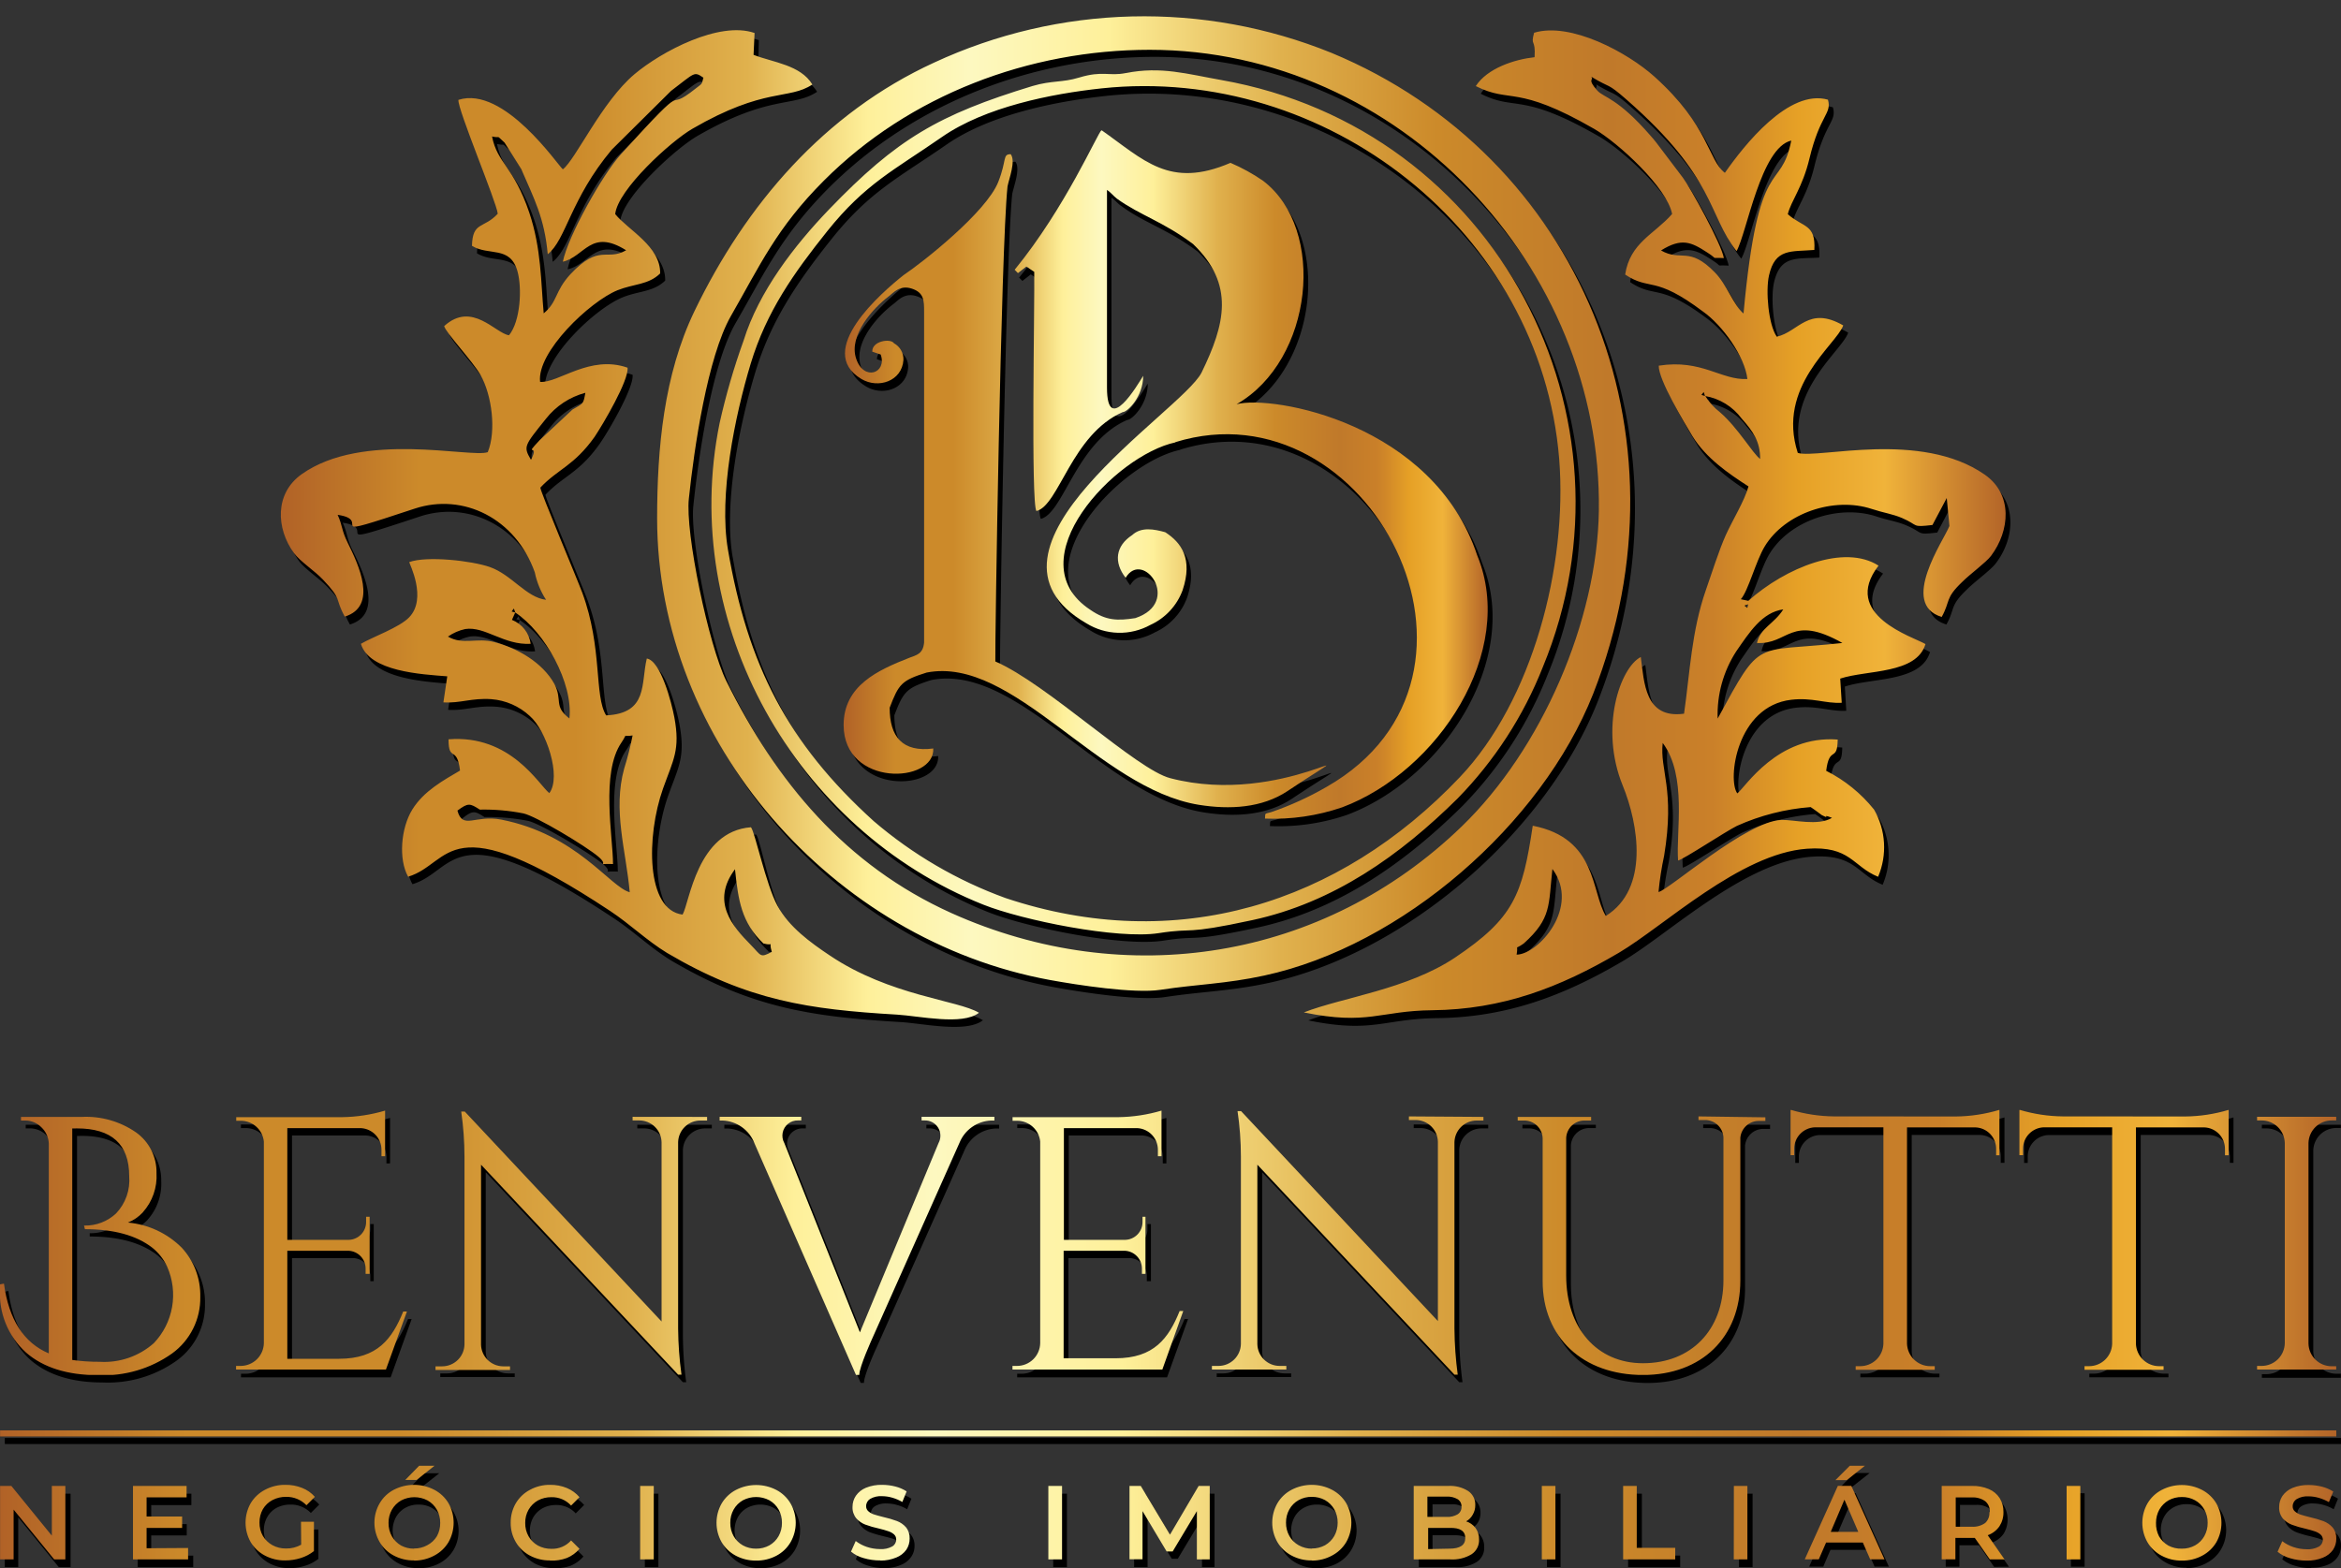 <svg xmlns="http://www.w3.org/2000/svg" xmlns:xlink="http://www.w3.org/1999/xlink" viewBox="0 0 278.66 186.72"><rect x="0" y="0" width="278.66" height="186.72" fill="#333333" stroke="none"/><defs><clipPath id="clip-path" transform="translate(0 1.93)"><path d="M274.56,183.89a6.71,6.71,0,0,1-1.95-.28,4.06,4.06,0,0,1-1.5-.77l.56-1.26a4.58,4.58,0,0,0,1.32.7,5.06,5.06,0,0,0,1.57.26,2.71,2.71,0,0,0,1.46-.31.94.94,0,0,0,.48-.82.8.8,0,0,0-.27-.62,1.94,1.94,0,0,0-.68-.38c-.28-.1-.65-.2-1.13-.32a11.65,11.65,0,0,1-1.61-.47,2.75,2.75,0,0,1-1.07-.74,2,2,0,0,1-.44-1.37,2.33,2.33,0,0,1,.39-1.32,2.74,2.74,0,0,1,1.19-.95,4.87,4.87,0,0,1,1.94-.35,6.45,6.45,0,0,1,1.58.2,4.56,4.56,0,0,1,1.34.58l-.52,1.26a5.28,5.28,0,0,0-1.2-.51,4.33,4.33,0,0,0-1.21-.18,2.5,2.5,0,0,0-1.43.33,1,1,0,0,0-.47.86.76.76,0,0,0,.27.61,1.94,1.94,0,0,0,.68.38c.28.09.65.19,1.13.31a12.35,12.35,0,0,1,1.6.47,2.83,2.83,0,0,1,1.07.74,2,2,0,0,1,.44,1.35,2.35,2.35,0,0,1-.39,1.32,2.68,2.68,0,0,1-1.2.93,4.72,4.72,0,0,1-1.95.35m-14.84-1.42a3.15,3.15,0,0,0,1.57-.39,2.84,2.84,0,0,0,1.1-1.1,3.16,3.16,0,0,0,.4-1.59,3.12,3.12,0,0,0-.4-1.58,2.84,2.84,0,0,0-1.1-1.1,3.15,3.15,0,0,0-1.57-.39,3.22,3.22,0,0,0-1.58.39,3,3,0,0,0-1.1,1.1,3.22,3.22,0,0,0-.4,1.58A3.26,3.26,0,0,0,257,181a3,3,0,0,0,1.1,1.1A3.22,3.22,0,0,0,259.72,182.47Zm0,1.42a4.94,4.94,0,0,1-2.41-.58,4.23,4.23,0,0,1-1.69-1.61,4.66,4.66,0,0,1,0-4.61,4.23,4.23,0,0,1,1.69-1.61,5.22,5.22,0,0,1,4.82,0,4.27,4.27,0,0,1,1.69,1.6,4.7,4.7,0,0,1,0,4.63,4.27,4.27,0,0,1-1.69,1.6A4.94,4.94,0,0,1,259.72,183.89ZM246,175h1.63v8.75H246Zm-9.14,3.11a1.56,1.56,0,0,0-.55-1.29,2.51,2.51,0,0,0-1.61-.45h-1.9v3.49h1.9a2.51,2.51,0,0,0,1.61-.45A1.6,1.6,0,0,0,236.81,178.13Zm0,5.64-1.79-2.56h-2.31v2.55h-1.63V175h3.6a4.83,4.83,0,0,1,2,.37,2.85,2.85,0,0,1,1.3,1.08,3,3,0,0,1,.45,1.66,3,3,0,0,1-.48,1.7,2.88,2.88,0,0,1-1.39,1.06l2,2.88ZM220.2,172.59H222l-2.17,1.72h-1.35Zm1,7.88-1.65-3.83-1.63,3.83Zm.54,1.27h-4.37l-.87,2h-1.67l3.94-8.75h1.6l3.95,8.75h-1.7ZM206.39,175H208v8.75h-1.62Zm-13.18,0h1.62v7.37h4.58v1.38h-6.2Zm-9.68,0h1.62v8.75h-1.62Zm-11,7.47q1.89,0,1.89-1.26T172.57,180H170v2.52Zm-2.62-6.2v2.42h2.3a2.35,2.35,0,0,0,1.3-.31,1,1,0,0,0,.46-.89,1,1,0,0,0-.46-.91,2.35,2.35,0,0,0-1.3-.31Zm4.57,2.93a2.32,2.32,0,0,1,1.15.79,2.23,2.23,0,0,1,.43,1.38,2,2,0,0,1-.88,1.76,4.4,4.4,0,0,1-2.55.62h-4.35V175h4.1a4,4,0,0,1,2.39.61,1.94,1.94,0,0,1,.84,1.66,2.17,2.17,0,0,1-.3,1.15A2,2,0,0,1,174.52,179.22Zm-18.33,3.25a3.22,3.22,0,0,0,1.58-.39,3,3,0,0,0,1.1-1.1,3.26,3.26,0,0,0,.4-1.59,3.22,3.22,0,0,0-.4-1.58,3,3,0,0,0-1.1-1.1,3.22,3.22,0,0,0-1.58-.39,3.15,3.15,0,0,0-1.57.39,2.84,2.84,0,0,0-1.1,1.1,3.12,3.12,0,0,0-.4,1.58,3.16,3.16,0,0,0,.4,1.59,2.84,2.84,0,0,0,1.1,1.1A3.15,3.15,0,0,0,156.19,182.47Zm0,1.42a4.94,4.94,0,0,1-2.41-.58,4.23,4.23,0,0,1-1.69-1.61,4.66,4.66,0,0,1,0-4.61,4.23,4.23,0,0,1,1.69-1.61,5.22,5.22,0,0,1,4.82,0,4.27,4.27,0,0,1,1.69,1.6,4.7,4.7,0,0,1,0,4.63,4.27,4.27,0,0,1-1.69,1.6A4.94,4.94,0,0,1,156.19,183.89Zm-13.68-.12V178l-2.88,4.8h-.72L136,178v5.73h-1.55V175h1.34l3.48,5.8,3.41-5.8H144v8.75ZM124.79,175h1.63v8.75h-1.63Zm-20,8.87a6.73,6.73,0,0,1-2-.28,3.94,3.94,0,0,1-1.49-.77l.56-1.26a4.58,4.58,0,0,0,1.32.7,5,5,0,0,0,1.57.26,2.67,2.67,0,0,0,1.45-.31.94.94,0,0,0,.48-.82.79.79,0,0,0-.26-.62,1.9,1.9,0,0,0-.69-.38c-.27-.1-.65-.2-1.12-.32a11.44,11.44,0,0,1-1.62-.47,2.72,2.72,0,0,1-1.06-.74,2,2,0,0,1-.45-1.37,2.33,2.33,0,0,1,.4-1.32,2.68,2.68,0,0,1,1.19-.95,4.84,4.84,0,0,1,1.94-.35,6.37,6.37,0,0,1,1.57.2,4.45,4.45,0,0,1,1.34.58l-.51,1.26a5.28,5.28,0,0,0-1.2-.51,4.38,4.38,0,0,0-1.21-.18,2.5,2.5,0,0,0-1.43.33,1,1,0,0,0-.47.86.76.76,0,0,0,.27.61,1.86,1.86,0,0,0,.68.38c.27.09.65.19,1.12.31a11.89,11.89,0,0,1,1.6.47,2.68,2.68,0,0,1,1.07.74,2,2,0,0,1,.44,1.35,2.35,2.35,0,0,1-.39,1.32,2.65,2.65,0,0,1-1.19.93A4.79,4.79,0,0,1,104.81,183.89ZM90,182.47a3.19,3.19,0,0,0,1.58-.39,2.91,2.91,0,0,0,1.1-1.1,3.16,3.16,0,0,0,.4-1.59,3.12,3.12,0,0,0-.4-1.58,2.91,2.91,0,0,0-1.1-1.1,3.38,3.38,0,0,0-3.15,0,2.91,2.91,0,0,0-1.1,1.1,3.12,3.12,0,0,0-.4,1.58,3.16,3.16,0,0,0,.4,1.59,2.91,2.91,0,0,0,1.1,1.1A3.18,3.18,0,0,0,90,182.47Zm0,1.42a5,5,0,0,1-2.41-.58,4.29,4.29,0,0,1-1.69-1.61,4.66,4.66,0,0,1,0-4.61,4.29,4.29,0,0,1,1.69-1.61,5.24,5.24,0,0,1,4.83,0,4.24,4.24,0,0,1,1.68,1.6,4.63,4.63,0,0,1,0,4.63,4.24,4.24,0,0,1-1.68,1.6A5,5,0,0,1,90,183.89ZM76.2,175h1.62v8.75H76.2Zm-10.73,8.87a4.93,4.93,0,0,1-2.4-.58,4.22,4.22,0,0,1-1.67-1.6,4.44,4.44,0,0,1-.61-2.32,4.5,4.5,0,0,1,.61-2.31,4.27,4.27,0,0,1,1.69-1.6,4.89,4.89,0,0,1,2.39-.59,5,5,0,0,1,2,.38,4,4,0,0,1,1.5,1.09l-1,1a3.06,3.06,0,0,0-2.34-1,3.31,3.31,0,0,0-1.61.39,2.93,2.93,0,0,0-1.11,1.1,3.07,3.07,0,0,0-.4,1.58,3.11,3.11,0,0,0,.4,1.59,2.93,2.93,0,0,0,1.11,1.1,3.31,3.31,0,0,0,1.61.39,3,3,0,0,0,2.34-1l1,1a4,4,0,0,1-1.5,1.09A5.08,5.08,0,0,1,65.47,183.89Zm-15.55-11.3h1.84l-2.17,1.72H48.24Zm-.63,9.88a3.18,3.18,0,0,0,1.57-.39A2.91,2.91,0,0,0,52,181a3.16,3.16,0,0,0,.4-1.59,3.12,3.12,0,0,0-.4-1.58,2.91,2.91,0,0,0-1.1-1.1,3.38,3.38,0,0,0-3.15,0,2.91,2.91,0,0,0-1.1,1.1,3.12,3.12,0,0,0-.4,1.58,3.16,3.16,0,0,0,.4,1.59,2.91,2.91,0,0,0,1.1,1.1A3.19,3.19,0,0,0,49.29,182.47Zm0,1.42a5,5,0,0,1-2.42-.58,4.2,4.2,0,0,1-1.68-1.61,4.59,4.59,0,0,1,0-4.61,4.2,4.2,0,0,1,1.68-1.61,5.24,5.24,0,0,1,4.83,0,4.27,4.27,0,0,1,1.69,1.6,4.7,4.7,0,0,1,0,4.63,4.27,4.27,0,0,1-1.69,1.6A5,5,0,0,1,49.29,183.89Zm-13.46-4.6h1.54v3.49a4.86,4.86,0,0,1-1.58.83,6.06,6.06,0,0,1-1.85.28,5,5,0,0,1-2.41-.58,4.27,4.27,0,0,1-1.69-1.6,4.7,4.7,0,0,1,0-4.63,4.3,4.3,0,0,1,1.7-1.6,5,5,0,0,1,2.43-.59,5.16,5.16,0,0,1,2,.37,3.87,3.87,0,0,1,1.51,1.06l-1,1a3.28,3.28,0,0,0-2.42-1,3.4,3.4,0,0,0-1.64.39,2.86,2.86,0,0,0-1.13,1.08,3.14,3.14,0,0,0-.4,1.6,3.09,3.09,0,0,0,.4,1.58,3,3,0,0,0,1.13,1.1,3.26,3.26,0,0,0,1.63.4,3.54,3.54,0,0,0,1.8-.45Zm-13.44,3.12v1.36H15.83V175h6.38v1.36H17.45v2.28h4.23V180H17.45v2.42ZM7.78,175v8.75H6.45l-4.83-5.93v5.93H0V175H1.35l4.82,5.92V175Z" style="fill:none"/></clipPath><linearGradient id="Gradiente_sem_nome_5" x1="0.01" y1="180.18" x2="278.1" y2="180.18" gradientUnits="userSpaceOnUse"><stop offset="0" stop-color="#b16227"/><stop offset="0.08" stop-color="#cc8a2a"/><stop offset="0.17" stop-color="#cc8a2a"/><stop offset="0.27" stop-color="#e0b14d"/><stop offset="0.34" stop-color="#fef09a"/><stop offset="0.4" stop-color="#fdf8c0"/><stop offset="0.48" stop-color="#fef09a"/><stop offset="0.58" stop-color="#e0b14d"/><stop offset="0.67" stop-color="#cc8a2a"/><stop offset="0.77" stop-color="#c0792a"/><stop offset="0.83" stop-color="#ca8029"/><stop offset="0.88" stop-color="#e6a126"/><stop offset="0.93" stop-color="#f0b33a"/><stop offset="1" stop-color="#b36428"/></linearGradient><clipPath id="clip-path-2" transform="translate(0 1.93)"><rect x="0.01" y="168.39" width="278.09" height="0.72" style="fill:none"/></clipPath><linearGradient id="Gradiente_sem_nome_5-2" x1="0.01" y1="170.68" x2="278.1" y2="170.68" xlink:href="#Gradiente_sem_nome_5"/><clipPath id="clip-path-3" transform="translate(0 1.93)"><path d="M278.09,160.75h-.54a2.76,2.76,0,0,1-2.76-2.71V134.16a2.76,2.76,0,0,1,2.76-2.68h.54v-.43h-9.42v.43h.55a2.76,2.76,0,0,1,2.75,2.69V158a2.76,2.76,0,0,1-2.75,2.71h-.55v.43h9.42ZM245.56,131a18.54,18.54,0,0,1-5.18-.79v5.41h.43v-.76a2.56,2.56,0,0,1,2.45-2.56h8.16v25.8a2.75,2.75,0,0,1-2.75,2.64h-.54v.43h9.41v-.43H257a2.76,2.76,0,0,1-2.75-2.67V132.31h8.15a2.55,2.55,0,0,1,2.45,2.56v.76h.44v-5.41a18.61,18.61,0,0,1-5.18.79Zm-27.23,0a18.56,18.56,0,0,1-5.19-.79v5.41h.43v-.76a2.56,2.56,0,0,1,2.46-2.56h8.16v25.8a2.76,2.76,0,0,1-2.75,2.64h-.55v.43h9.41v-.43h-.54a2.77,2.77,0,0,1-2.76-2.67V132.31h8.16a2.55,2.55,0,0,1,2.45,2.56v.76H238v-5.41a18.62,18.62,0,0,1-5.19.79Zm-16.15,0v.43h.7a2.19,2.19,0,0,1,2.27,2.07v17c0,5.93-3.84,9.89-9.58,9.89-5.49,0-9.14-4.18-9.14-10.44V133.55a2.18,2.18,0,0,1,2.27-2.06h.7v-.43h-8.74v.43h.7a2.19,2.19,0,0,1,2.27,2.13v17c0,6.7,4.78,11.17,11.94,11.17,7,0,11.59-4.5,11.59-11.25v-17a2.2,2.2,0,0,1,2.27-2h.71v-.43Zm-34.47,0v.43h.8a2.65,2.65,0,0,1,2.65,2.61v21.33l-23.43-25h-.42a37.17,37.17,0,0,1,.4,5.38v22.35a2.67,2.67,0,0,1-2.66,2.61h-.79v.43h8.86v-.43h-.8a2.65,2.65,0,0,1-2.65-2.58V136.75l23.46,25h.39a44.2,44.2,0,0,1-.39-5.49V134.06a2.65,2.65,0,0,1,2.65-2.57h.8v-.43Zm-26.86,23.17h-.43c-1.32,3.27-3.07,5.63-7.63,5.63h-6.18V147h7.32a2.13,2.13,0,0,1,2,2.12v.63h.42v-6.8H136v.64a2.12,2.12,0,0,1-2.09,2.11h-7.27v-13.3h8.78a2.58,2.58,0,0,1,2.41,2.57v.77h.43v-5.43a19,19,0,0,1-5.13.78H120.53v.43h.55a2.76,2.76,0,0,1,2.74,2.46V158a2.76,2.76,0,0,1-2.76,2.71h-.54v.43h17.84ZM109.7,131.05v.43h.38a1.82,1.82,0,0,1,1.64,2.69l-9.36,22.54-9-22.54A1.81,1.81,0,0,1,95,131.48h.38v-.43H85.66v.44H86a4.24,4.24,0,0,1,3.8,2.7l12.09,27.59h.39c0-.95,1.59-4.43,1.59-4.43l10.34-23.2a4.25,4.25,0,0,1,3.78-2.66h.38v-.44Zm-34.4,0v.43h.79a2.66,2.66,0,0,1,2.66,2.61v21.33l-23.43-25h-.42a38.1,38.1,0,0,1,.39,5.38v22.35a2.66,2.66,0,0,1-2.65,2.61h-.8v.43h8.87v-.43h-.8a2.65,2.65,0,0,1-2.65-2.58V136.75l23.46,25h.4a43.12,43.12,0,0,1-.4-5.49V134.06a2.65,2.65,0,0,1,2.66-2.57h.79v-.43ZM48.44,154.23H48c-1.33,3.27-3.08,5.63-7.64,5.63H34.2V147h7.32a2.12,2.12,0,0,1,2,2.12v.63H44v-6.8h-.42v.64a2.12,2.12,0,0,1-2.08,2.11H34.2v-13.3H43a2.58,2.58,0,0,1,2.41,2.57v.77h.43v-5.43a18.87,18.87,0,0,1-5.12.78H28.12v.43h.54A2.76,2.76,0,0,1,31.41,134V158a2.77,2.77,0,0,1-2.76,2.71H28.1v.43H45.94ZM8.6,132.44V160a22.54,22.54,0,0,0,3.27.22A8.9,8.9,0,0,0,18.31,158a8.31,8.31,0,0,0,1.59-9.1,6.22,6.22,0,0,0-1.79-2.28q-2.84-2.19-8-2.19h0L10,144h.05a5.36,5.36,0,0,0,3.76-1.44,5.75,5.75,0,0,0,1.57-4.45q0-5.69-6.24-5.68Zm8.39,10a4.85,4.85,0,0,1-1.76,1.2,10.37,10.37,0,0,1,6.41,3,8.32,8.32,0,0,1,2.2,5.83,8.13,8.13,0,0,1-3.36,6.76,14.09,14.09,0,0,1-8.82,2.58c-3.64,0-6.5-.9-8.56-2.69A9.49,9.49,0,0,1,0,151.5V151l.47-.09q.87,6.42,5.34,8.31v-25a2.83,2.83,0,0,0-.88-1.92A2.7,2.7,0,0,0,3,131.49H2.5v-.43H9.72a10.45,10.45,0,0,1,6.48,1.85,5.8,5.8,0,0,1,2.43,4.84A6.42,6.42,0,0,1,17,142.42Z" style="fill:none"/></clipPath><linearGradient id="Gradiente_sem_nome_5-3" x1="0" y1="147.94" x2="278.1" y2="147.94" xlink:href="#Gradiente_sem_nome_5"/><clipPath id="clip-path-4" transform="translate(0 1.93)"><path d="M111.12,87.19c-3.73.49-5.22-1.43-5.22-4.85,1.09-2.84,1.41-3.25,4.41-4.19,10.33-2,20.45,13.82,32.4,15.75,3.68.59,7.51.38,10.54-1.63,11.51-7.68-.42,2-13.94-1.54-4-1-14.7-11.25-20.83-13.9-.06-1.48.66-49,1.45-56.56.2-1,1-3,.38-3.84-1,0-.44.66-1.48,3.3-1.42,3.6-9,9.58-11.29,11.11-2.59,2.06-10.63,9-5,12.36,2,1.19,4.83.26,5-2.26a2.17,2.17,0,0,0-1.13-2c-.37-.6-2.62-.3-2.58,1l1,.34c.8,2.19-2,3.26-2.92.49s2-6,3.9-7.43c.53-.4,1.3-1.38,2.74-.9S110,33.86,110,35.18V74.57c-.12,1.38-.92,1.5-1.75,1.82-3.75,1.47-7.82,3.31-7.83,8,0,7.44,10.91,7,10.67,2.78m28.81-36.45c23-7.12,41.19,27.8,18,41.05a37.34,37.34,0,0,1-6.58,3c-.89.24-.67.09-.74.77a25.2,25.2,0,0,0,9.18-1.34c11.4-4.27,20.8-18.54,16.08-30-5.23-15.75-24.38-19.13-28.64-18,9.14-5.24,10.72-20.86,3.14-26.61a22.11,22.11,0,0,0-3.87-2.13c-7.26,3.13-10.31-.35-15.35-3.89-.45.29-4.26,9.18-10.34,16.62l.39.4,1-.78.94.63c.06,3.84-.41,27.57.26,28.48,2.7-.68,4.2-9.13,10.27-11.78.57,0,2.44-1.84,2.44-4.32-.62,1-4.31,7.29-4.31,1.4q0-11.78,0-23.54c.49.33.75.72,1.19,1.05,2.78,2,5.42,2.68,9.06,5.4,5,4.81,3.81,9.55,1,15.32-2.43,4.71-29,21-13.7,29.84a7.54,7.54,0,0,0,7.61.19,7.3,7.3,0,0,0,3.84-4.13c1.25-3.73-.14-5.67-2.07-6.91-1.29-.35-2.82-.68-3.93.34-2,1.31-2.21,3.25-.78,5.09,2.06-3.45,6.77,2.93,1.15,4.8-2.13.33-3.48.31-5.37-1C120.87,64.79,132.72,52.27,139.93,50.74Z" style="fill:none;clip-rule:evenodd"/></clipPath><linearGradient id="Gradiente_sem_nome_5-4" x1="100.45" y1="56.53" x2="177.08" y2="56.53" xlink:href="#Gradiente_sem_nome_5"/><clipPath id="clip-path-5" transform="translate(0 1.93)"><path d="M134,6.77c-2,.4-2.73-.32-5.56.54-2,.61-3.22.32-5.53,1-11.21,3.42-16.15,6.3-24.23,14.7-4.11,4.28-8.35,9.75-10.17,15.62a81.84,81.84,0,0,0-2.85,9.81c-4.88,23.88,9,48.42,31.37,57.34,4.66,1.86,16,4.16,20.89,3.4,4.46-.69,2.76.26,11.15-1.55,9.69-2.09,17.62-7.74,24.44-14.49a47.17,47.17,0,0,0,10.14-15.64C195.9,47.84,178.25,13.4,145.38,7.6c-4.08-.72-7.18-1.66-11.36-.83M111.2,5.52c-13.08,6-22.42,16.91-28.54,29.61C79,42.74,78.23,51.48,78.22,59.76c0,26.68,20.93,50.27,46.77,55,3.23.59,10,1.64,13.13,1.17,4.37-.67,7.76-.7,12.37-1.7,16.39-3.54,33-18,39.15-33.54,12.18-31-1.69-64.11-31.16-76.33A59.36,59.36,0,0,0,111.2,5.52ZM82,57.42c.62-5.94,2.22-16.85,5-21.72,3.45-6,5.42-10.47,11.07-16.12C108.25,9.38,122.52,4,136.85,4c29.76,0,53.89,25.86,53.47,54.9C190.12,72,183.51,87.28,174,96.47c-16.48,15.94-40,19.65-60.75,10.32-12.64-5.7-20.85-15.66-26.79-27.62C84.35,74.89,81.54,61.49,82,57.42ZM208.11,69.61l-.89-.19c.89-1,1.79-4.56,2.85-6.3,2.39-3.95,8.23-5.94,12.73-4.45,1.43.47,2.46.59,3.61,1.08,2.06.89,1.07,1.13,3.62.83l1.7-3.21.32,3.33c-.65,1.68-6,9.29-.92,10.83,1.07-1.93.36-2.18,2.42-4.15,1-1,2.83-2.31,3.45-3.12,2.26-3,2.62-7.33-.74-9.67C228.64,49.26,216.4,52.73,214,52c-2.57-7.91,4.58-12.87,5.41-15.18-4.14-2.39-5.31.76-7.91,1.34-1-1.43-1.34-5.44-.93-7.28.73-3.28,2.64-2.82,5.4-3.05.18-3.13-1.35-2.64-3.16-4.26.4-1.61,1.75-3.16,2.58-6.63,1.26-5.25,2.68-5.28,2.2-7-4.68-1.33-10,5.46-12.27,8.71-2-1.51-1.84-5.57-8.38-11.45-3.21-2.89-10-6.55-14.33-5.23-.45,1.67.2.64.06,2.91-2.38.26-5.63,1.31-7,3.44,4.19,2.12,4.76-.28,14.1,5.1,2.84,1.64,8.68,7,9.27,10.13-2.13,2.43-5,3.4-5.59,7.21,3,2,3.41,0,9.27,4.41C205,36.77,207.7,40.5,208,43.2c-3.12.17-5.41-2.39-10.55-1.59-.06,1.67,3.1,6.88,4,8.38,1.61,2.63,4.31,4.47,6.68,6-.47,1.72-1.89,4-2.7,5.79s-1.7,4.64-2.37,6.54c-1.71,4.91-1.89,9.74-2.6,14.73-4.67.64-4.74-3.71-5.15-6.75-2.48,1.28-4.93,8.48-2.16,15.28,1.91,4.67,3.17,12.33-2,15.55-1.77-2.86-1-9.24-8.7-10.74-1.23,8.23-2.25,11-9.25,15.7-5.68,3.8-13.42,4.74-18,6.53,7.66,1.57,9-.2,15.31-.26,8.27-.09,15.1-2.66,22.22-6.86,5.34-3.16,14.44-11.81,22.36-12.37,5.19-.37,5.43,2.11,8.47,3.34a9,9,0,0,0-.48-8,17.23,17.23,0,0,0-5.7-4.62c.38-3.06,1.33-.95,1.37-3.72-7.18-.55-11,5.69-11.95,6.41-1.2-1.62-.09-10.4,6.43-11.15,2.5-.29,4.07.47,6,.36l-.18-2.88c3.24-1.06,9.06-.51,10.15-4.11-1.45-.86-10.12-3.46-5.59-9.34C219.53,62.81,212.56,65.65,208.11,69.61ZM189.44,7.22c2.37,1.44,1.77.6,4.22,2.75,10.63,9.32,9.61,13.64,13.05,18,1.22-2.13,2.88-12.34,6.51-13.16-1.25,6.37-3.9,1.11-5.68,20.59-1.21-1-2-3.48-3.43-4.91-3.07-3.15-4-1.23-6.39-2.6,2.45-1.53,3.59-1,5.48.23,1.48.93.22.58,2,.68-.29-1.71-4-8.4-4.87-9.56L197.12,15c-.26-.32-.38-.47-.64-.76-3.95-4.55-5.57-4.53-6.35-5.39C188.9,7.43,189.7,7.71,189.44,7.22Zm13.51,38-.42-.13.27-.34Zm0,0a6.87,6.87,0,0,1,4.36,2.68c1.39,1.57,2.21,2.74,2.21,4.82-.88-.63-2.62-3.69-4.77-5.55a7.58,7.58,0,0,1-1.8-2m5.16,24.85v0Zm0,0-.12.43-.34-.27Zm1,4.61c3.82.22,4-3.49,10.2,0-10.71,1.17-9.53-.75-14.85,9a13.85,13.85,0,0,1,2.21-8c1.56-2.25,3.07-4.65,5.6-5C211.19,72.36,209.5,72.84,209.13,74.69ZM197.92,86.53c2.93,3.94,1.57,10.53,1.83,14,.65-.13,5.59-3.42,7-4.12a26.27,26.27,0,0,1,8.78-2.24c.31.19,1.29.93,1.32.95,1.25.62-.24-.25,1.22.33-1.66,1-4.53.21-6,.25-4.19.12-13.41,8.34-14.65,8.58a37.29,37.29,0,0,1,.67-4.32C199.4,92,197.55,89.76,197.92,86.53Zm-16.54,23.88c3.34-3,2.93-4.56,3.41-8.87,3.36,4.52-1.66,10.17-4.26,10.2C180.78,110.35,180.16,111.29,181.38,110.41ZM67,18.23c-.56-.43-7-10-12.43-8.27-.16,1,4.57,12.24,4.68,13.56-1.66,1.81-3,.88-3.07,3.82,2,1.24,4.52-.06,5.41,3,.58,2.05.36,6-1,7.65-1.62-.22-4.4-4.11-7.72-1.09.22.82,3.39,4.18,4.31,5.79,1.39,2.42,1.91,6.72.88,9.22-2,.72-14.87-2.55-22.16,2.63-3.21,2.29-3.06,6.43-.9,9.4.75,1,2.4,2.05,3.43,3.13,2.4,2.53,1.35,2.13,2.61,4.42,4-1.23,1.61-6.25.35-8.79-.77-1.55-.59-2-1.2-3.33,4.47.65-2.7,3.19,9.18-.74,5.76-1.9,12,1.15,14.29,7.59A9.48,9.48,0,0,0,65,69.49c-2.37-.28-4.09-3-6.71-3.91-2.13-.74-7.47-1.35-9.58-.58,0,.15,2.17,4.31,0,6.57-1.18,1.23-4.37,2.34-5.75,3.16,1,3.32,7.23,3.63,10.28,3.87l-.46,3.1c2,.13,3.35-.54,5.7-.38a7.58,7.58,0,0,1,4.58,2C65,85,66.87,90.51,65.39,92.51c-1.26-1-4.6-7-12-6.41,0,2.77,1,.66,1.37,3.72-2,1.18-4.31,2.43-5.68,4.64s-1.66,5.93-.5,8c5.27-1.58,4.43-8.91,24.05,4.08,2.44,1.62,4.31,3.49,6.78,5,9.65,5.69,16.85,6.72,27.36,7.34,2.64.16,7.81,1.32,9.76-.22-2.46-1.5-10.58-2-17.74-6.81-2.35-1.57-4.87-3.4-6.25-5.94s-2.66-8.74-3.15-9.34c-6.43.48-7.31,9-8.14,10.4-4.36-.53-4.34-9.31-2.33-15,1.23-3.46,2.07-4.6,1.35-8.49-.32-1.7-1.61-6.74-3.28-7-.72,2.94.2,6.53-4.84,6.77-1.44-2.33-.41-8-2.83-14.58-.63-1.7-5-12.06-5-12.54,2.07-2.21,4-2.58,6.46-6.05,1-1.5,4.09-6.73,3.92-8.23-4.5-1.58-8.23,1.86-10.41,1.69-.42-3.54,5.9-9.56,9.21-10.91,1.91-.77,3.68-.63,5.08-2,.07-3.23-3.83-5.18-5.35-7.07.3-2.91,6.62-8.68,9.19-10.16C91.05,8.4,93.9,10,96.7,8.13c-1.43-2.34-4.64-2.61-7-3.53L89.82,2C85.63.53,78.71,4.22,75.53,6.9,71.65,10.16,68.5,17.1,67,18.23Zm0,11c2.61-.59,3.32-4,7.53-1.36-2.33,1.35-3.15-.85-6.62,2.84C66,32.78,66.4,34,64.72,35.38c-.34-3.68-.27-7.7-1.72-12-1.86-5.51-3.8-5.85-4.43-9.06,1.17.26.36-.29,1.49.73l2,3.18c1.51,3.5,2.75,5.78,3.14,10.11,2.19-1.72,2.68-6.55,7.62-12.45l7.06-7c2.88-2.18,2.7-2.35,3.85-1.57-.22.87-.14.67-.87,1.25-4.3,3.44,0-2-9,7.92C71.75,18.83,67.59,26.22,67,29.23Zm-3.8,23.58c-.92-1.59-.82-1.62,1.78-4.87a8.86,8.86,0,0,1,4.7-3.1c-.26,1.39-.21,1.22-1.54,2L64.22,50.5C62.21,52.64,64.31,50.67,63.21,52.81ZM61.33,71l-.43-.12.27-.35Zm0,0c3.52,2.32,6.91,8.4,6.45,12.62C65.86,82.13,67,81.49,66,79.52c-1.42-2.57-4.43-4.29-7.16-5-2.08-.56-3.71.39-5.52-.65a5.72,5.72,0,0,1,2.06-.9c2.35-.36,4.59,1.94,7.79,1.76a3.57,3.57,0,0,0-2.23-2.85ZM57.11,94.47a24.2,24.2,0,0,1,5.18.45c1.5.31,7.46,3.9,8.93,5.15s-.62.8,1.75.88c0-3.22-1.48-10.85,1-14.46.85-1.26,0-.62,1.33-.85a36.8,36.8,0,0,1-1,3.94c-1.38,5,.22,9.75.66,14.73-2.37-.64-6.29-6.89-15.3-8.65-3.11-.61-4.57,1.26-5.21-1.07C55.73,93.64,55.93,93.71,57.11,94.47Zm33.76,15.94c1.43.38.54-.5,1,1-1.42.76-1.23.46-2.51-.84-2.17-2.21-4.76-5.13-1.87-9C87.88,105.28,88.25,107.89,90.87,110.41Zm-4.22-46.9c-1.11-6.48.83-15.92,2.71-22.14s5.17-10.84,9.1-15.76c4.53-5.67,8-7.29,13.64-11.21,5.16-3.59,13-5.16,19.05-5.81C157.73,5.77,183.4,25.5,185.6,52.74c1,12.75-3.18,28.77-11.83,37.87C159.39,105.75,140,111.78,119.69,105A50.73,50.73,0,0,1,104,95.84C93.7,86.51,89,77.2,86.65,63.51Z" style="fill:none;clip-rule:evenodd"/></clipPath><linearGradient id="Gradiente_sem_nome_5-5" x1="33.5" y1="61.06" x2="238.74" y2="61.06" xlink:href="#Gradiente_sem_nome_5"/></defs><g id="Camada_2" data-name="Camada 2"><g id="Camada_1-2" data-name="Camada 1"><path d="M275.12,184.79a6.4,6.4,0,0,1-1.95-.29,4.06,4.06,0,0,1-1.5-.76l.57-1.26a4.44,4.44,0,0,0,1.32.69,4.74,4.74,0,0,0,1.56.27,2.71,2.71,0,0,0,1.46-.31,1,1,0,0,0,.48-.83.79.79,0,0,0-.27-.61,1.87,1.87,0,0,0-.68-.39c-.27-.09-.65-.19-1.12-.31a12.94,12.94,0,0,1-1.62-.47,2.64,2.64,0,0,1-1.06-.75,2,2,0,0,1-.45-1.37,2.25,2.25,0,0,1,.4-1.31,2.65,2.65,0,0,1,1.18-1,4.89,4.89,0,0,1,1.95-.35,6.37,6.37,0,0,1,1.57.2,4.56,4.56,0,0,1,1.34.58l-.51,1.26a4.81,4.81,0,0,0-1.2-.51,4.4,4.4,0,0,0-1.22-.18,2.52,2.52,0,0,0-1.43.33,1,1,0,0,0-.47.86.78.78,0,0,0,.27.61,1.94,1.94,0,0,0,.68.38c.28.09.65.19,1.13.31a12.35,12.35,0,0,1,1.6.47,2.75,2.75,0,0,1,1.07.74,2,2,0,0,1,.44,1.35,2.29,2.29,0,0,1-.39,1.31,2.58,2.58,0,0,1-1.2.94,4.72,4.72,0,0,1-1.95.35m-14.84-1.42a3.12,3.12,0,0,0,1.58-.4,2.9,2.9,0,0,0,1.1-1.1,3.32,3.32,0,0,0,0-3.16,2.9,2.9,0,0,0-1.1-1.1,3.22,3.22,0,0,0-1.58-.39,3.15,3.15,0,0,0-1.57.39,2.77,2.77,0,0,0-1.1,1.1,3.32,3.32,0,0,0,0,3.16,2.77,2.77,0,0,0,1.1,1.1A3.06,3.06,0,0,0,260.28,183.37Zm0,1.42a5,5,0,0,1-2.41-.58,4.29,4.29,0,0,1-1.69-1.61,4.43,4.43,0,0,1-.61-2.31,4.37,4.37,0,0,1,.61-2.3,4.32,4.32,0,0,1,1.69-1.62,5.3,5.3,0,0,1,4.82,0,4.55,4.55,0,0,1,1.69,6.23,4.29,4.29,0,0,1-1.69,1.61A4.94,4.94,0,0,1,260.28,184.79Zm-13.77-8.87h1.63v8.75h-1.63ZM237.37,179a1.56,1.56,0,0,0-.55-1.29,2.49,2.49,0,0,0-1.61-.45h-1.9v3.49h1.9a2.43,2.43,0,0,0,1.61-.46A1.56,1.56,0,0,0,237.37,179Zm0,5.64-1.79-2.57-.34,0h-2v2.55h-1.63v-8.75h3.6a4.83,4.83,0,0,1,2,.37,2.85,2.85,0,0,1,1.3,1.08,3.27,3.27,0,0,1,0,3.36,2.86,2.86,0,0,1-1.38,1.06l2,2.88Zm-16.64-11.18h1.83l-2.17,1.71h-1.35Zm1,7.88-1.65-3.83-1.64,3.83Zm.53,1.27h-4.37l-.86,2h-1.68l3.94-8.75h1.6l3.95,8.75h-1.7ZM207,175.92h1.62v8.75H207Zm-13.18,0h1.62v7.37H200v1.38h-6.2Zm-9.68,0h1.62v8.75h-1.62Zm-11,7.47q1.89,0,1.89-1.26t-1.89-1.26h-2.62v2.52Zm-2.62-6.2v2.41h2.3a2.36,2.36,0,0,0,1.3-.3,1,1,0,0,0,.46-.9,1,1,0,0,0-.46-.9,2.27,2.27,0,0,0-1.3-.31Zm4.57,2.93a2.28,2.28,0,0,1,1.15.79,2.17,2.17,0,0,1,.43,1.38,2,2,0,0,1-.88,1.76,4.4,4.4,0,0,1-2.55.62h-4.35v-8.75H173a4.06,4.06,0,0,1,2.39.6,2,2,0,0,1,.84,1.67,2.17,2.17,0,0,1-.3,1.15A2.08,2.08,0,0,1,175.08,180.12Zm-18.33,3.25a3.09,3.09,0,0,0,1.58-.4,2.9,2.9,0,0,0,1.1-1.1,3.32,3.32,0,0,0,0-3.16,2.9,2.9,0,0,0-1.1-1.1,3.19,3.19,0,0,0-1.58-.39,3.15,3.15,0,0,0-1.57.39,2.77,2.77,0,0,0-1.1,1.1,3.32,3.32,0,0,0,0,3.16,2.77,2.77,0,0,0,1.1,1.1A3.06,3.06,0,0,0,156.75,183.37Zm0,1.42a5,5,0,0,1-2.41-.58,4.29,4.29,0,0,1-1.69-1.61,4.43,4.43,0,0,1-.61-2.31,4.37,4.37,0,0,1,.61-2.3,4.32,4.32,0,0,1,1.69-1.62,5.32,5.32,0,0,1,4.83,0,4.53,4.53,0,0,1,1.68,6.23,4.33,4.33,0,0,1-1.68,1.61A5,5,0,0,1,156.75,184.79Zm-13.68-.12v-5.8l-2.88,4.8h-.72l-2.88-4.73v5.73H135v-8.75h1.34l3.48,5.8,3.41-5.8h1.34v8.75Zm-17.72-8.75H127v8.75h-1.63Zm-20,8.87a6.42,6.42,0,0,1-2-.29,4,4,0,0,1-1.49-.76l.56-1.26a4.56,4.56,0,0,0,1.32.69,4.76,4.76,0,0,0,1.57.27,2.73,2.73,0,0,0,1.46-.31,1,1,0,0,0,.48-.83.79.79,0,0,0-.27-.61,2,2,0,0,0-.68-.39c-.28-.09-.65-.19-1.13-.31a14,14,0,0,1-1.62-.47,2.71,2.71,0,0,1-1.06-.75,2,2,0,0,1-.44-1.37,2.32,2.32,0,0,1,.39-1.31,2.68,2.68,0,0,1,1.19-1,4.87,4.87,0,0,1,1.94-.35,6.45,6.45,0,0,1,1.58.2,4.5,4.5,0,0,1,1.33.58l-.51,1.26a4.52,4.52,0,0,0-1.2-.51,4.33,4.33,0,0,0-1.21-.18,2.5,2.5,0,0,0-1.43.33,1,1,0,0,0-.47.86.78.78,0,0,0,.27.61,1.86,1.86,0,0,0,.68.38c.27.09.65.19,1.12.31a11.89,11.89,0,0,1,1.6.47,2.68,2.68,0,0,1,1.07.74,2,2,0,0,1,.45,1.35,2.23,2.23,0,0,1-.4,1.31,2.6,2.6,0,0,1-1.19.94A4.72,4.72,0,0,1,105.37,184.79Zm-14.84-1.42a3.08,3.08,0,0,0,1.57-.4,2.84,2.84,0,0,0,1.1-1.1,3.32,3.32,0,0,0,0-3.16,2.84,2.84,0,0,0-1.1-1.1,3.38,3.38,0,0,0-3.15,0,2.84,2.84,0,0,0-1.1,1.1,3.32,3.32,0,0,0,0,3.16A2.84,2.84,0,0,0,89,183,3.09,3.09,0,0,0,90.53,183.37Zm0,1.42a5,5,0,0,1-2.42-.58,4.27,4.27,0,0,1-1.68-1.61,4.44,4.44,0,0,1-.62-2.31,4.38,4.38,0,0,1,.62-2.3,4.29,4.29,0,0,1,1.68-1.62,5.32,5.32,0,0,1,4.83,0A4.36,4.36,0,0,1,94.63,178a4.68,4.68,0,0,1,0,4.62,4.29,4.29,0,0,1-1.69,1.61A5,5,0,0,1,90.53,184.79Zm-13.77-8.87h1.62v8.75H76.76ZM66,184.79a4.89,4.89,0,0,1-2.39-.58A4.2,4.2,0,0,1,62,182.6a4.48,4.48,0,0,1-.61-2.31A4.39,4.39,0,0,1,62,178a4.34,4.34,0,0,1,1.68-1.61,5.23,5.23,0,0,1,4.35-.2,3.91,3.91,0,0,1,1.5,1.08l-1,1a3.06,3.06,0,0,0-2.33-1,3.35,3.35,0,0,0-1.62.39,2.91,2.91,0,0,0-1.11,1.09,3.36,3.36,0,0,0,0,3.18A2.84,2.84,0,0,0,64.5,183a3.24,3.24,0,0,0,1.62.4,3,3,0,0,0,2.33-1l1,1a4,4,0,0,1-1.5,1.09A5,5,0,0,1,66,184.79Zm-15.54-11.3h1.83l-2.17,1.71H48.8Zm-.64,9.88a3.06,3.06,0,0,0,1.57-.4,2.77,2.77,0,0,0,1.1-1.1,3.32,3.32,0,0,0,0-3.16,2.77,2.77,0,0,0-1.1-1.1,3.15,3.15,0,0,0-1.57-.39,3.19,3.19,0,0,0-1.58.39,2.9,2.9,0,0,0-1.1,1.1,3.32,3.32,0,0,0,0,3.16,2.9,2.9,0,0,0,1.1,1.1A3.09,3.09,0,0,0,49.85,183.37Zm0,1.42a4.94,4.94,0,0,1-2.41-.58,4.29,4.29,0,0,1-1.69-1.61,4.43,4.43,0,0,1-.61-2.31,4.37,4.37,0,0,1,.61-2.3,4.32,4.32,0,0,1,1.69-1.62,5.3,5.3,0,0,1,4.82,0A4.55,4.55,0,0,1,54,182.6a4.29,4.29,0,0,1-1.69,1.61A5,5,0,0,1,49.85,184.79Zm-13.46-4.6h1.54v3.49a4.79,4.79,0,0,1-1.57.82,5.82,5.82,0,0,1-1.85.29,5,5,0,0,1-2.42-.58,4.27,4.27,0,0,1-1.68-1.61,4.61,4.61,0,0,1,0-4.62,4.3,4.3,0,0,1,1.69-1.61,5.13,5.13,0,0,1,2.43-.58,5.35,5.35,0,0,1,2,.36A4,4,0,0,1,38,177.22l-1,1a3.28,3.28,0,0,0-2.41-1,3.52,3.52,0,0,0-1.65.38,2.86,2.86,0,0,0-1.12,1.09,3.15,3.15,0,0,0-.41,1.6,3.1,3.1,0,0,0,.41,1.58A3,3,0,0,0,33,183a3.36,3.36,0,0,0,1.63.4,3.49,3.49,0,0,0,1.8-.45ZM23,183.3v1.37H16.39v-8.75h6.39v1.36H18v2.27h4.23v1.34H18v2.41Zm-14.6-7.38v8.75H7l-4.83-5.93v5.93H.57v-8.75H1.91l4.82,5.92v-5.92Z" transform="translate(0 1.93)"/><rect x="0.57" y="171.22" width="278.09" height="0.72"/><path d="M278.65,161.64h-.54a2.74,2.74,0,0,1-2.75-2.7V135.06a2.75,2.75,0,0,1,2.75-2.68h.54V132h-9.41v.43h.55a2.75,2.75,0,0,1,2.75,2.69v23.87a2.75,2.75,0,0,1-2.75,2.7h-.55v.43h9.41Zm-32.53-29.73a18.23,18.23,0,0,1-5.18-.78v5.41h.43v-.76a2.56,2.56,0,0,1,2.46-2.56H252V159a2.76,2.76,0,0,1-2.76,2.63h-.54v.43h9.42v-.43h-.55a2.75,2.75,0,0,1-2.75-2.66V133.21h8.15a2.56,2.56,0,0,1,2.46,2.56v.76h.43v-5.41a18.3,18.3,0,0,1-5.18.78Zm-27.23,0a18.31,18.31,0,0,1-5.19-.78v5.41h.43v-.76a2.56,2.56,0,0,1,2.46-2.56h8.16V159a2.74,2.74,0,0,1-2.75,2.63h-.55v.43h9.41v-.43h-.55a2.75,2.75,0,0,1-2.75-2.66V133.21h8.15a2.55,2.55,0,0,1,2.45,2.56v.76h.44v-5.41a18.3,18.3,0,0,1-5.18.78Zm-16.15.05v.43h.7a2.19,2.19,0,0,1,2.27,2.07v17c0,5.93-3.84,9.89-9.58,9.89-5.49,0-9.14-4.18-9.14-10.45V134.45a2.18,2.18,0,0,1,2.27-2.06h.7V132h-8.74v.43h.7a2.2,2.2,0,0,1,2.28,2.13v17c0,6.71,4.77,11.18,11.93,11.18,7,0,11.59-4.5,11.59-11.25v-17a2.19,2.19,0,0,1,2.28-2h.7V132Zm-34.46,0v.43h.8a2.65,2.65,0,0,1,2.65,2.61v21.33l-23.42-25h-.43a37.17,37.17,0,0,1,.4,5.38V159a2.66,2.66,0,0,1-2.66,2.6h-.79v.43h8.86v-.43h-.8a2.65,2.65,0,0,1-2.65-2.57V137.65l23.46,25h.39a44.2,44.2,0,0,1-.39-5.49V135a2.65,2.65,0,0,1,2.65-2.57h.8V132Zm-26.86,23.17H141c-1.33,3.27-3.08,5.62-7.64,5.62h-6.18V147.87h7.33a2.11,2.11,0,0,1,2,2.11v.64H137v-6.8h-.42v.64a2.12,2.12,0,0,1-2.08,2.11h-7.28v-13.3H136a2.58,2.58,0,0,1,2.41,2.57v.76h.43v-5.42a19,19,0,0,1-5.13.78H121.09v.43h.55a2.76,2.76,0,0,1,2.75,2.46v24.09a2.76,2.76,0,0,1-2.77,2.7h-.54v.43h17.84ZM110.27,132v.43h.38a1.82,1.82,0,0,1,1.63,2.69l-9.36,22.54-9-22.54a1.81,1.81,0,0,1,1.62-2.69h.38V132H86.22v.44h.35a4.24,4.24,0,0,1,3.79,2.69l12.09,27.6h.39c0-1,1.6-4.43,1.6-4.43l10.34-23.2a4.24,4.24,0,0,1,3.77-2.66h.38V132Zm-34.41,0v.43h.79A2.65,2.65,0,0,1,79.32,135v21.33l-23.43-25h-.42a38.1,38.1,0,0,1,.39,5.38V159a2.65,2.65,0,0,1-2.65,2.6h-.8v.43h8.86v-.43h-.79a2.65,2.65,0,0,1-2.66-2.57V137.65l23.47,25h.39a44.2,44.2,0,0,1-.39-5.49V135a2.65,2.65,0,0,1,2.65-2.57h.79V132ZM49,155.13h-.43c-1.33,3.27-3.08,5.62-7.64,5.62H34.76V147.87h7.32a2.12,2.12,0,0,1,2,2.11v.64h.41v-6.8h-.41v.64A2.13,2.13,0,0,1,42,146.57H34.76v-13.3h8.78A2.58,2.58,0,0,1,46,135.84v.76h.43v-5.42a19,19,0,0,1-5.13.78H28.68v.43h.54A2.76,2.76,0,0,1,32,134.85v24.09a2.76,2.76,0,0,1-2.76,2.7h-.55v.43H46.5ZM9.17,133.33v27.54a22.45,22.45,0,0,0,3.27.21,8.89,8.89,0,0,0,6.43-2.21,8.31,8.31,0,0,0,1.59-9.1,6.13,6.13,0,0,0-1.78-2.28q-2.85-2.19-8-2.19h0l0-.39h0a5.36,5.36,0,0,0,3.76-1.44A5.76,5.76,0,0,0,16,139c0-3.78-2.07-5.68-6.23-5.68Zm8.39,10a5,5,0,0,1-1.77,1.2,10.37,10.37,0,0,1,6.41,3,8.28,8.28,0,0,1,2.2,5.83A8.14,8.14,0,0,1,21,160.1a14.09,14.09,0,0,1-8.82,2.58c-3.64,0-6.5-.9-8.56-2.69a9.51,9.51,0,0,1-3.1-7.6v-.51l.48-.09c.57,4.28,2.35,7,5.33,8.31v-25a2.83,2.83,0,0,0-.88-1.92,2.7,2.7,0,0,0-1.92-.75H3.06V132h7.23a10.38,10.38,0,0,1,6.47,1.85,5.79,5.79,0,0,1,2.43,4.84A6.42,6.42,0,0,1,17.56,143.32Z" transform="translate(0 1.93)"/><path d="M111.68,88.09c-3.73.49-5.22-1.43-5.22-4.85,1.09-2.84,1.42-3.25,4.41-4.2,10.33-2,20.45,13.83,32.41,15.76,3.68.59,7.5.38,10.53-1.64,11.52-7.67-.41,2-13.93-1.53-4-1-14.71-11.25-20.84-13.9-.06-1.48.66-49,1.45-56.56.2-1,1-3,.38-3.84-1,0-.44.66-1.48,3.3-1.42,3.6-9,9.58-11.29,11.1-2.59,2.07-10.62,9-5,12.36,2,1.2,4.83.27,5-2.25a2.15,2.15,0,0,0-1.13-2c-.37-.6-2.61-.3-2.58,1l1,.35c.8,2.19-2,3.26-2.92.49s2-6,3.9-7.43c.53-.4,1.3-1.38,2.74-.91s1.47,1.38,1.47,2.7V75.47c-.12,1.38-.92,1.5-1.75,1.82-3.75,1.47-7.82,3.31-7.82,8,0,7.44,10.9,7,10.66,2.78m28.81-36.46c23-7.11,41.19,27.81,18,41.06a37,37,0,0,1-6.58,3c-.88.24-.66.09-.74.76a25.19,25.19,0,0,0,9.18-1.33c11.4-4.27,20.8-18.55,16.08-30C171.17,49.4,152,46,147.76,47.13c9.14-5.24,10.72-20.86,3.14-26.61A22.11,22.11,0,0,0,147,18.39c-7.25,3.13-10.31-.35-15.35-3.9-.45.29-4.25,9.19-10.34,16.63l.39.4,1-.78.94.63c.06,3.84-.41,27.56.26,28.48,2.7-.69,4.21-9.13,10.28-11.78.57,0,2.44-1.84,2.44-4.32-.63,1-4.32,7.28-4.32,1.4q0-11.77,0-23.54c.5.33.75.72,1.19,1,2.79,2.05,5.43,2.69,9.06,5.4,5,4.82,3.82,9.56,1,15.32-2.43,4.72-29,21-13.7,29.85a7.54,7.54,0,0,0,7.61.19,7.27,7.27,0,0,0,3.84-4.13c1.25-3.73-.14-5.67-2.07-6.91-1.28-.36-2.81-.68-3.93.34-2,1.3-2.21,3.24-.77,5.09,2-3.46,6.76,2.92,1.14,4.8-2.13.32-3.48.31-5.37-.95C121.43,65.69,133.28,53.17,140.49,51.63Z" transform="translate(0 1.93)" style="fill-rule:evenodd"/><path d="M134.58,7.67c-2,.4-2.73-.32-5.56.53-2,.62-3.22.33-5.53,1-11.2,3.42-16.15,6.3-24.22,14.7-4.12,4.28-8.36,9.75-10.18,15.62a81.84,81.84,0,0,0-2.85,9.81c-4.88,23.88,9.05,48.42,31.37,57.34,4.66,1.86,16,4.16,20.89,3.4,4.47-.7,2.76.26,11.15-1.55,9.69-2.09,17.62-7.75,24.44-14.49a47.21,47.21,0,0,0,10.14-15.65c12.23-29.68-5.42-64.12-38.29-69.92-4.07-.72-7.18-1.67-11.36-.83M111.76,6.42C98.68,12.43,89.34,23.33,83.22,36c-3.67,7.61-4.43,16.34-4.44,24.63,0,26.68,20.93,50.27,46.77,55,3.23.59,10,1.64,13.14,1.16,4.37-.67,7.75-.69,12.36-1.69,16.39-3.55,33-18,39.15-33.54,12.18-31-1.68-64.11-31.16-76.33A59.36,59.36,0,0,0,111.76,6.42ZM82.53,58.32c.62-5.94,2.21-16.85,5-21.72C91,30.59,93,26.13,98.62,20.48c10.2-10.21,24.47-15.62,38.79-15.64,29.76,0,53.89,25.87,53.47,54.91-.19,13.17-6.81,28.43-16.31,37.62-16.47,15.93-40,19.65-60.75,10.32C101.18,102,93,92,87,80.07,84.91,75.79,82.1,62.39,82.53,58.32ZM208.68,70.51l-.9-.19c.89-1,1.79-4.56,2.85-6.3,2.39-3.95,8.23-5.94,12.74-4.45,1.42.47,2.45.58,3.6,1.08,2.07.89,1.07,1.13,3.63.83l1.69-3.21.32,3.33c-.65,1.68-6,9.29-.92,10.83,1.07-1.93.36-2.18,2.42-4.15,1-1,2.83-2.31,3.45-3.12,2.27-2.95,2.62-7.33-.73-9.67-7.63-5.33-19.86-1.87-22.22-2.64C212,45,219.19,40,220,37.68c-4.13-2.39-5.31.76-7.9,1.34-1-1.43-1.34-5.44-.94-7.28.74-3.28,2.64-2.83,5.4-3,.18-3.13-1.35-2.64-3.16-4.26.4-1.61,1.75-3.17,2.58-6.63,1.27-5.25,2.68-5.28,2.2-7-4.67-1.33-10,5.46-12.27,8.71-2-1.51-1.84-5.57-8.38-11.46-3.2-2.88-10-6.55-14.33-5.22-.45,1.67.2.63.06,2.91-2.38.26-5.63,1.31-7,3.44,4.19,2.12,4.77-.28,14.1,5.1,2.85,1.64,8.68,7,9.27,10.13-2.13,2.42-5,3.4-5.59,7.2,3,2,3.41,0,9.27,4.42,2.21,1.67,4.93,5.41,5.23,8.11-3.12.17-5.41-2.39-10.55-1.59-.06,1.67,3.1,6.88,4,8.38,1.61,2.63,4.31,4.47,6.68,6-.46,1.72-1.89,4-2.7,5.78s-1.7,4.65-2.36,6.55C201.93,74.14,201.75,79,201,84c-4.67.64-4.74-3.71-5.15-6.75-2.48,1.28-4.93,8.48-2.16,15.27,1.91,4.68,3.17,12.34-2,15.56-1.77-2.86-1-9.24-8.7-10.74-1.23,8.23-2.24,11-9.25,15.7-5.68,3.8-13.41,4.74-18,6.53,7.66,1.56,9-.2,15.31-.27,8.28-.09,15.11-2.65,22.22-6.85,5.34-3.16,14.44-11.81,22.36-12.37,5.19-.37,5.44,2.11,8.47,3.34a9,9,0,0,0-.48-8,17.39,17.39,0,0,0-5.7-4.63c.38-3.06,1.34-.94,1.37-3.71-7.18-.55-11,5.69-11.95,6.41-1.2-1.62-.08-10.4,6.43-11.15,2.5-.29,4.07.47,6,.36l-.17-2.88c3.23-1.07,9.06-.51,10.14-4.11-1.44-.87-10.11-3.46-5.59-9.34C220.09,63.7,213.12,66.54,208.68,70.51ZM190,8.12c2.37,1.44,1.77.6,4.22,2.75,10.63,9.32,9.62,13.64,13.05,18,1.22-2.13,2.89-12.34,6.51-13.16-1.24,6.37-3.9,1.11-5.68,20.59-1.21-1-2-3.48-3.43-4.91-3.07-3.15-4-1.23-6.39-2.6,2.46-1.53,3.59-1,5.49.23,1.47.93.22.57,2,.68-.29-1.71-4-8.4-4.87-9.57l-3.24-4.26c-.26-.32-.38-.47-.64-.77-3.95-4.55-5.57-4.52-6.34-5.38C189.46,8.33,190.26,8.6,190,8.12Zm13.52,38-.43-.12.27-.34Zm0,0a6.89,6.89,0,0,1,4.35,2.69c1.39,1.57,2.21,2.74,2.21,4.82-.88-.63-2.62-3.69-4.77-5.55a7.43,7.43,0,0,1-1.79-2M208.68,71v0Zm0,0-.13.43-.34-.27Zm1,4.61c3.83.22,4-3.5,10.2,0-10.71,1.17-9.52-.75-14.85,9a13.85,13.85,0,0,1,2.21-8c1.56-2.25,3.07-4.65,5.61-5C211.76,73.26,210.06,73.74,209.69,75.59ZM198.48,87.43c2.93,3.94,1.57,10.53,1.83,13.95.65-.13,5.59-3.42,7-4.13A26.31,26.31,0,0,1,216.06,95c.31.19,1.29.93,1.32,1,1.25.62-.24-.25,1.22.33-1.66,1-4.53.21-6,.25-4.19.12-13.41,8.34-14.65,8.58a37.29,37.29,0,0,1,.67-4.32C200,92.87,198.11,90.66,198.48,87.43Zm-16.54,23.88c3.34-3,2.94-4.56,3.41-8.87,3.36,4.51-1.66,10.17-4.26,10.19C181.34,111.25,180.72,112.19,181.94,111.31ZM67.6,19.13c-.56-.43-7-10-12.42-8.28-.17,1,4.57,12.25,4.67,13.56-1.65,1.82-3,.89-3.07,3.82,2,1.24,4.53-.05,5.41,3.05.58,2,.36,6-1,7.64-1.61-.21-4.4-4.1-7.72-1.08.22.82,3.4,4.18,4.32,5.79,1.38,2.42,1.9,6.72.87,9.22-2,.72-14.87-2.56-22.15,2.63-3.22,2.29-3.06,6.43-.91,9.4.75,1,2.41,2.05,3.43,3.13,2.4,2.53,1.35,2.12,2.62,4.42,4-1.23,1.6-6.25.34-8.79-.77-1.55-.59-2-1.2-3.33,4.48.65-2.69,3.19,9.19-.74,5.75-1.9,12,1.15,14.29,7.59a9.23,9.23,0,0,0,1.29,3.23c-2.37-.28-4.09-3-6.71-3.91-2.13-.74-7.46-1.35-9.58-.58,0,.15,2.17,4.31,0,6.57-1.18,1.23-4.37,2.33-5.75,3.16,1,3.31,7.23,3.63,10.28,3.87l-.46,3.09c2,.13,3.35-.54,5.7-.37a7.55,7.55,0,0,1,4.58,2c1.88,1.67,3.77,7.19,2.29,9.19-1.26-1-4.59-7-12-6.41,0,2.77,1,.65,1.37,3.71-2,1.19-4.31,2.44-5.68,4.64s-1.66,5.94-.5,8c5.27-1.59,4.44-8.92,24,4.08,2.44,1.62,4.31,3.48,6.78,5,9.65,5.69,16.85,6.71,27.36,7.34,2.64.16,7.81,1.32,9.76-.22-2.46-1.5-10.58-2-17.74-6.81-2.35-1.57-4.87-3.4-6.25-5.94S90.49,98,90,97.44c-6.43.48-7.31,9-8.14,10.39-4.36-.52-4.34-9.3-2.33-15,1.23-3.46,2.07-4.6,1.35-8.5-.32-1.7-1.6-6.73-3.28-7-.72,2.94.2,6.53-4.83,6.77-1.45-2.33-.42-8-2.84-14.58-.62-1.7-5-12.06-5-12.54,2.06-2.21,4-2.58,6.45-6.06,1.06-1.5,4.09-6.72,3.92-8.22-4.5-1.58-8.23,1.86-10.41,1.68-.41-3.53,5.9-9.55,9.21-10.9,1.91-.78,3.68-.63,5.08-2,.07-3.23-3.83-5.18-5.35-7.07.3-2.92,6.62-8.68,9.2-10.16C91.61,9.3,94.46,10.87,97.26,9c-1.43-2.33-4.63-2.6-7-3.52l.07-2.63C86.19,1.43,79.27,5.12,76.09,7.8,72.21,11.06,69.06,18,67.6,19.13Zm0,11c2.62-.6,3.32-4,7.53-1.36-2.33,1.35-3.14-.85-6.62,2.84-1.93,2.06-1.52,3.24-3.2,4.67-.33-3.68-.26-7.7-1.71-12-1.86-5.51-3.81-5.85-4.44-9.07,1.18.27.36-.28,1.49.74l2,3.18c1.51,3.5,2.75,5.78,3.14,10.11,2.19-1.72,2.68-6.55,7.62-12.45l7.06-7c2.88-2.18,2.7-2.35,3.85-1.57-.22.87-.14.67-.86,1.25-4.31,3.44,0-2-9,7.91C72.31,19.73,68.16,27.12,67.57,30.13Zm-3.8,23.58c-.91-1.59-.82-1.62,1.78-4.87a8.94,8.94,0,0,1,4.7-3.11C70,47.13,70,47,68.71,47.78L64.78,51.4C62.77,53.54,64.88,51.57,63.77,53.71ZM61.89,71.92l-.43-.12.27-.35Zm0,0c3.52,2.32,6.91,8.4,6.45,12.62-1.92-1.52-.74-2.15-1.82-4.12-1.41-2.57-4.43-4.3-7.15-5-2.08-.57-3.72.39-5.53-.65a5.7,5.7,0,0,1,2.07-.9c2.34-.37,4.58,1.94,7.78,1.76a3.6,3.6,0,0,0-2.23-2.86ZM57.67,95.36a24.86,24.86,0,0,1,5.18.45c1.5.32,7.46,3.91,8.93,5.15s-.62.8,1.76.89c0-3.22-1.49-10.85,1-14.46.86-1.26,0-.62,1.33-.86a36.35,36.35,0,0,1-1,4c-1.38,5,.22,9.75.66,14.73-2.37-.64-6.29-6.89-15.3-8.65-3.1-.61-4.57,1.26-5.21-1.08C56.29,94.53,56.49,94.61,57.67,95.36Zm33.77,16c1.42.38.53-.5,1,1-1.42.76-1.23.46-2.51-.84-2.17-2.21-4.76-5.13-1.87-9C88.44,106.18,88.81,108.79,91.44,111.31Zm-4.22-46.9c-1.11-6.48.82-15.92,2.71-22.14S95.09,31.42,99,26.51c4.53-5.67,8-7.29,13.65-11.21,5.15-3.59,13-5.16,19-5.81C158.29,6.67,184,26.4,186.16,53.64c1,12.75-3.18,28.77-11.82,37.87-14.39,15.13-33.83,21.17-54.09,14.43a50.73,50.73,0,0,1-15.65-9.2C94.26,87.41,89.56,78.1,87.22,64.41Z" transform="translate(0 1.93)" style="fill-rule:evenodd"/><g style="clip-path:url(#clip-path)"><rect x="0.01" y="174.53" width="278.09" height="11.3" style="fill:url(#Gradiente_sem_nome_5)"/></g><g style="clip-path:url(#clip-path-2)"><rect x="0.01" y="170.32" width="278.09" height="0.72" style="fill:url(#Gradiente_sem_nome_5-2)"/></g><g style="clip-path:url(#clip-path-3)"><rect y="132.17" width="278.1" height="31.54" style="fill:url(#Gradiente_sem_nome_5-3)"/></g><g style="clip-path:url(#clip-path-4)"><rect x="96.91" y="15.53" width="84.21" height="82.01" style="fill:url(#Gradiente_sem_nome_5-4)"/></g><g style="clip-path:url(#clip-path-5)"><rect x="32.77" width="206.85" height="122.13" style="fill:url(#Gradiente_sem_nome_5-5)"/></g></g></g></svg>